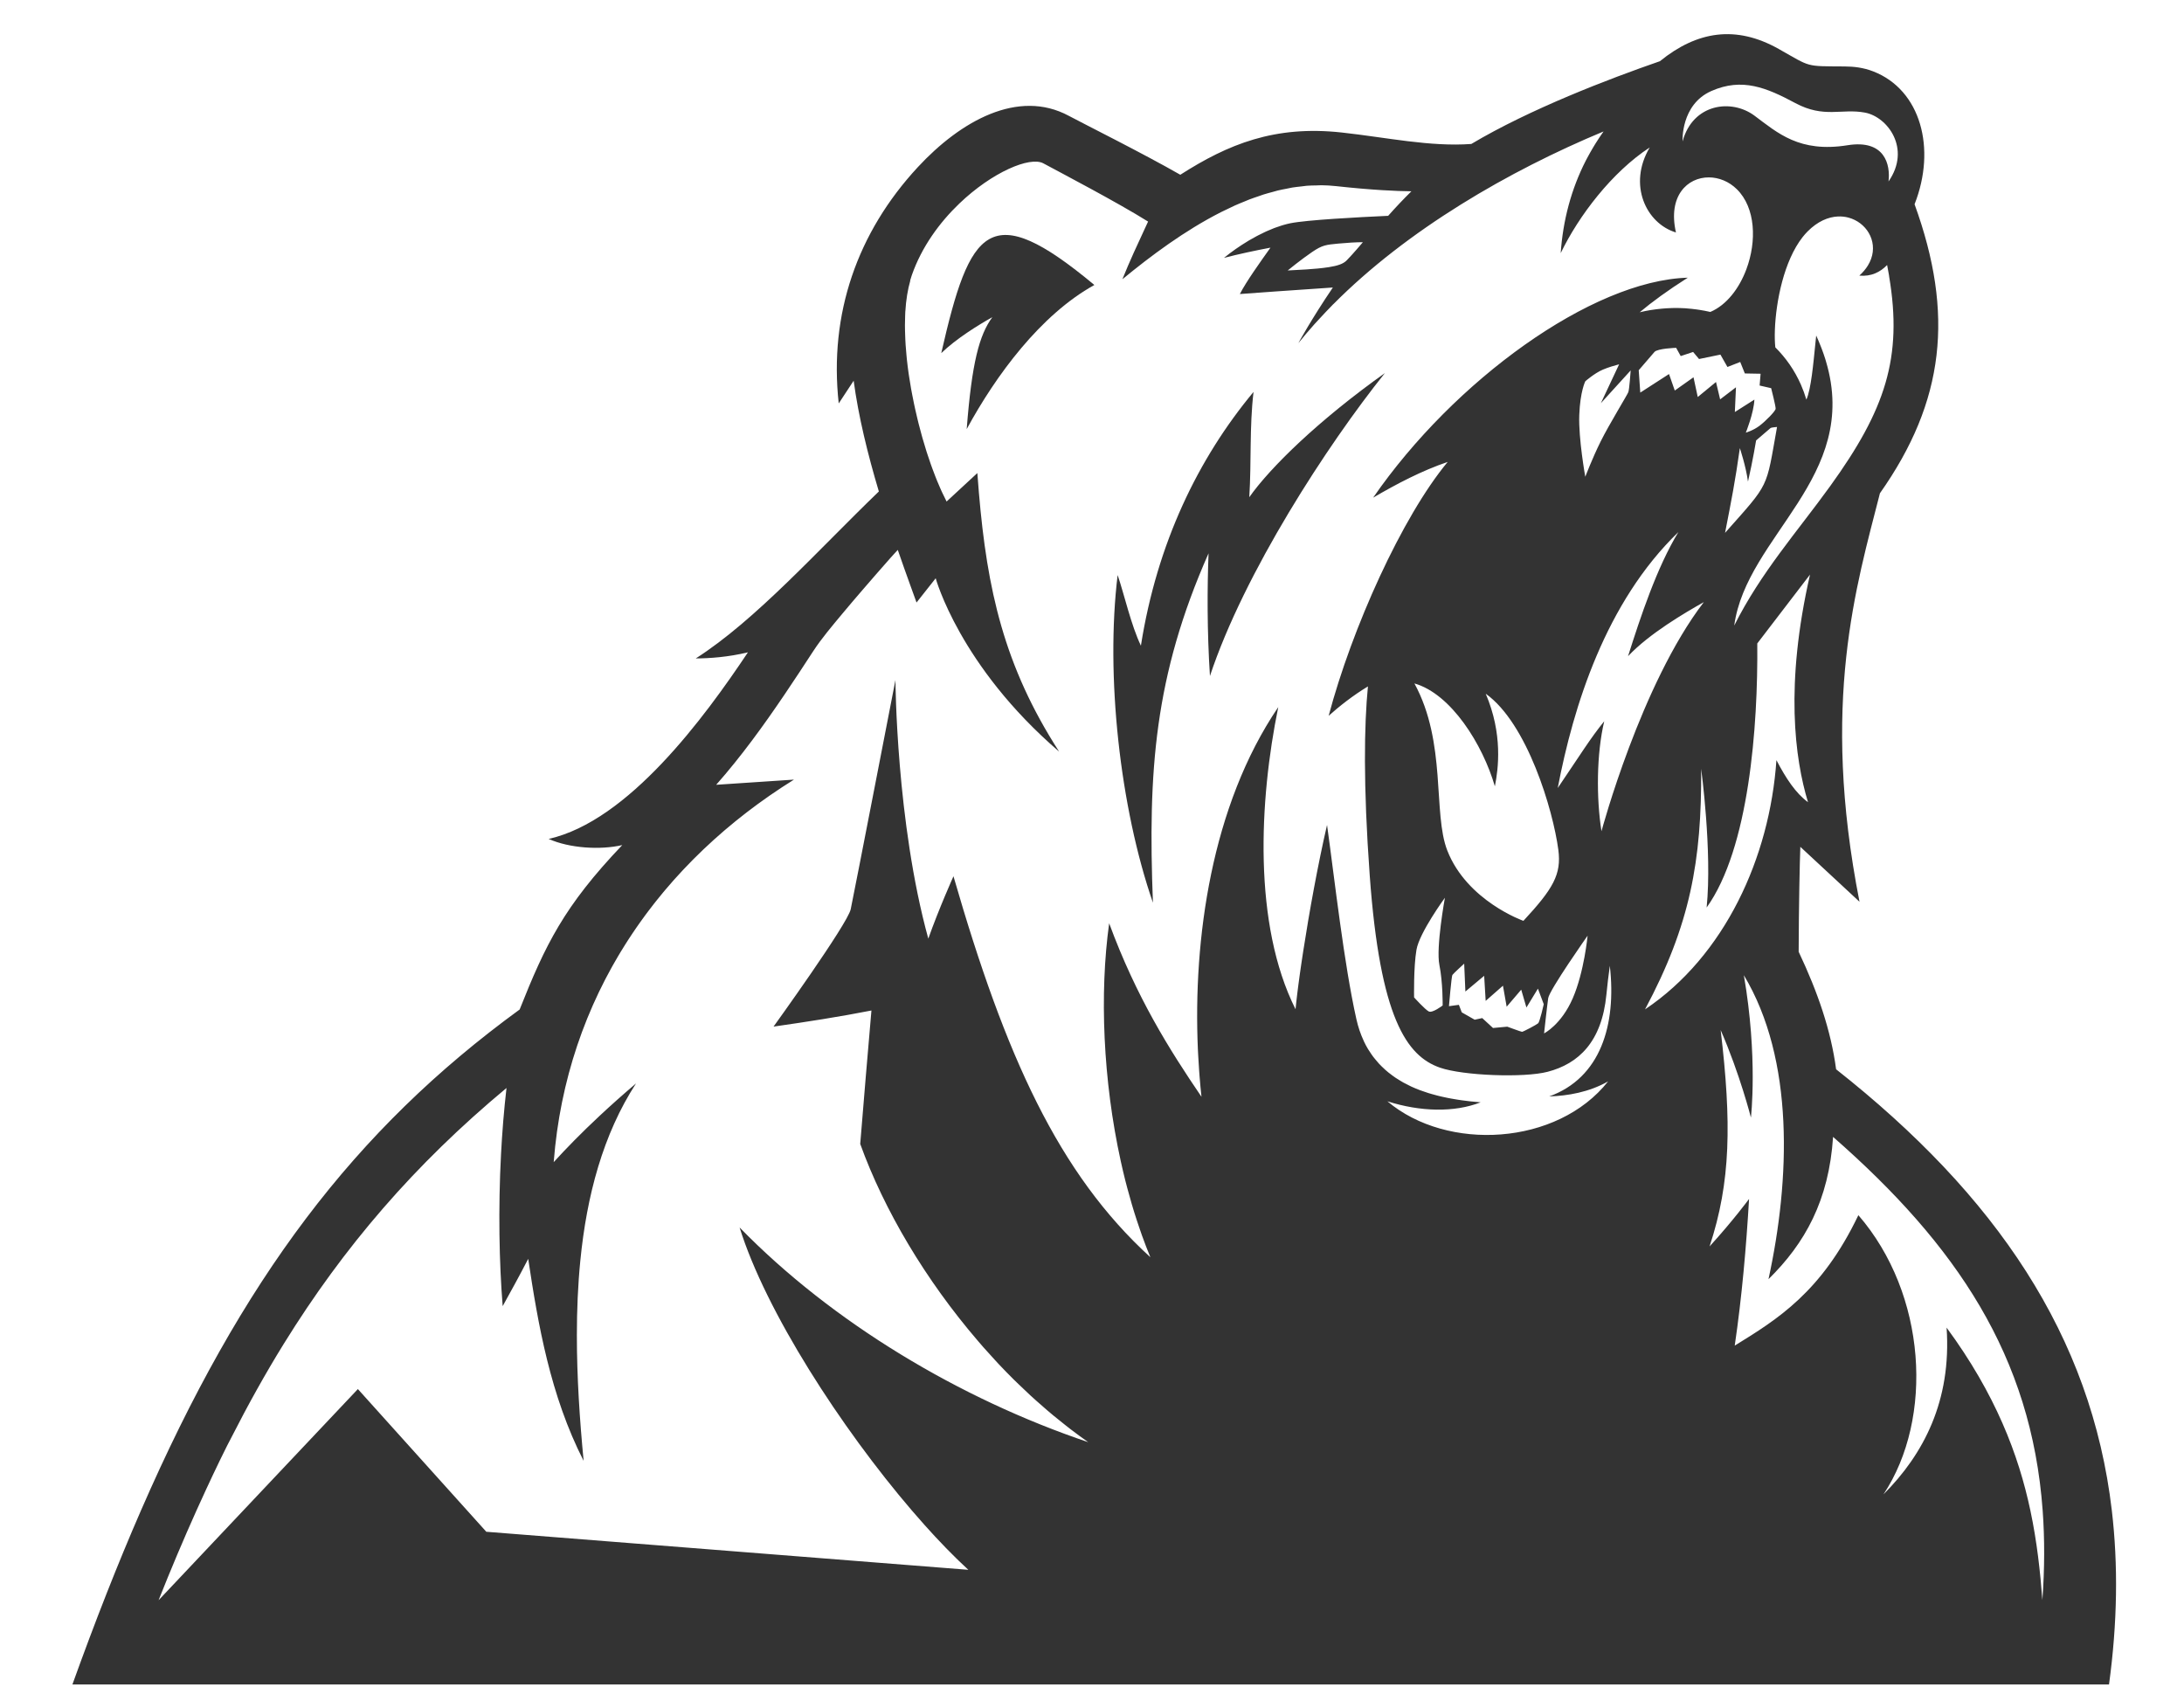 <?xml version="1.0" encoding="utf-8"?>
<!-- Generator: Adobe Illustrator 21.1.0, SVG Export Plug-In . SVG Version: 6.00 Build 0)  -->
<svg version="1.1" id="圖層_1" xmlns="http://www.w3.org/2000/svg" xmlns:xlink="http://www.w3.org/1999/xlink" x="0px" y="0px"
	 viewBox="0 0 401.661 312.791" enable-background="new 0 0 401.661 312.791" xml:space="preserve">
<g>
	<path fill="#333333" d="M388.389,277.789c-3.775-32.189-21.321-57.96-50.71-81.148c-0.952-7.133-3.337-14.101-6.886-21.612
		c0.018-8.331,0.205-16.823,0.307-19.297l10.884,10.102c-7.225-36.697-0.553-58.186,3.754-75.122
		c11.917-16.91,13.7-32.975,6.371-53.15c4.04-10.248,1.138-21.025-7.577-24.422c-1.883-0.734-3.647-0.907-5.32-0.92
		c-7.293-0.053-6.054,0.185-12.065-3.204c-7.902-4.455-15.051-3.294-21.871,2.239c-9.406,3.262-23.881,8.789-34.685,15.221
		c-7.588,0.551-15.551-1.199-23.826-2.107c-12.332-1.354-20.896,2.142-29.693,7.769c-6.708-3.851-18.002-9.489-20.498-10.832
		c-9.335-5.027-19.933,0.965-27.779,9.434c-11.119,12.001-16.357,26.972-14.544,43.449l2.745-4.173
		c0.887,6.572,2.574,13.474,4.635,20.367c-11.122,10.702-22.626,23.651-33.67,30.703c2.524-0.011,5.945-0.244,9.593-1.124
		c-8.018,12.008-21.969,31.012-36.652,34.316c3.843,1.716,9.466,2.066,13.539,1.135c-10.739,11.261-14.152,18.361-18.871,30.234
		c-30.411,22.161-51.05,49.486-69.649,92.141c-4.278,9.81-8.447,20.43-12.603,31.986H387.87
		C389.42,298.413,389.562,287.795,388.389,277.789z M332.511,147.523c-2.275-1.667-4.05-4.374-5.808-7.734
		c-1.226,17.949-9.534,36.031-24.165,45.835c8.293-15.522,10.44-27.302,10.322-44.239c0,0,2.047,15.095,1.009,25.508
		c7.798-10.874,9.458-33.298,9.312-48.565l9.702-12.664C328.252,125.91,330.077,139.497,332.511,147.523z M286.485,144.916
		c2.88-15.061,8.801-34.146,22.192-47.073c-3.968,6.513-6.952,15.562-9.264,22.831c3.909-4.159,10.425-7.966,13.938-9.945
		c-11.577,15.087-18.821,42.133-18.821,42.133c-0.967-6.121-0.916-14.242,0.505-20.225
		C292.515,135.724,290.616,138.835,286.485,144.916z M280.172,169.343c0,0-10.351-3.639-13.995-12.923
		c-2.696-6.869-0.085-19.804-6.05-30.735c6.758,1.915,12.566,11.245,14.795,18.919c0.651-3.24,1.48-9.627-1.681-17.028
		c7.643,5.44,12.381,21.374,13.353,28.702C287.191,160.794,285.656,163.423,280.172,169.343z M283.912,184.675
		c0,0-0.718,3.233-1.036,3.512c-0.318,0.279-2.775,1.576-2.961,1.564c-0.185-0.011-2.712-0.945-2.712-0.945l-2.626,0.241
		l-1.976-1.82l-1.392,0.297l-2.373-1.349l-0.532-1.387l-1.826,0.25c0,0,0.463-5.477,0.628-5.739
		c0.165-0.263,2.174-2.085,2.174-2.085l0.22,5.128l3.454-2.893l0.277,4.614l3.178-2.794l0.683,3.866l2.677-3.136l0.958,3.282
		l2.115-3.47L283.912,184.675z M264.717,177.443c0.653,3.217,0.603,7.462,0.603,7.462s-1.87,1.448-2.554,1.1
		c-0.683-0.346-2.701-2.586-2.701-2.586s-0.108-5.602,0.44-8.764c0.548-3.162,5.23-9.559,5.23-9.559
		S264.065,174.226,264.717,177.443z M284.728,183.573c0.218-1.515,7.247-11.498,7.247-11.498s-0.614,6.632-2.728,11.509
		c-2.115,4.877-5.275,6.458-5.275,6.458S284.51,185.088,284.728,183.573z M299.898,68.12c0,0-0.236,3.466-0.43,3.988
		c-0.192,0.522-3.531,5.934-5.086,9.068c-1.555,3.133-2.831,6.504-2.831,6.504s-1.268-6.979-1.107-11.347
		c0.162-4.367,1.113-6.219,1.113-6.219s1.667-1.471,3.218-2.136c1.017-0.436,2.263-0.79,3-0.982l-3.361,7.154L299.898,68.12z
		 M325.735,71.384c0,0,0.86,3.357,0.824,3.791c-0.035,0.434-1.837,2.275-2.99,3.142c-1.152,0.867-2.492,1.245-2.492,1.245
		s1.464-3.606,1.575-6.077l-3.594,2.286l0.205-4.549l-2.913,2.221l-0.759-3.196l-3.357,2.763l-0.781-3.629l-3.444,2.437
		l-1.058-3.033l-5.287,3.412l-0.285-4.116c0,0,2.328-2.708,2.894-3.358c0.565-0.65,3.987-0.758,3.987-0.758l0.841,1.517l2.281-0.758
		l1.087,1.299l3.935-0.812l1.291,2.275l2.351-0.921l0.85,2.112l2.896,0.054l-0.179,2.167L325.735,71.384z M326.817,78.519
		c-2.075,11.548-1.234,10.095-9.56,19.472c1.177-6.008,1.87-9.543,2.721-15.579c0,0,1.117,3.334,1.495,6.155
		c0.904-3.927,1.495-7.575,1.495-7.575s2.557-2.188,2.668-2.286C325.746,78.607,326.817,78.519,326.817,78.519z M336.589,89.4
		c-6.001,8.311-12.771,15.905-17.644,25.64c2.259-16.576,23.248-27.252,16.87-48.59c-0.045-0.151-0.087-0.301-0.135-0.453
		c-0.191-0.606-0.404-1.22-0.64-1.843c-0.054-0.143-0.112-0.288-0.169-0.432c-0.261-0.663-0.537-1.332-0.851-2.015
		c-0.052,0.47-0.104,0.972-0.156,1.495c-0.37,3.665-0.789,8.377-1.652,10.292c-0.28-0.954-0.615-1.87-1.001-2.749
		c-1.157-2.636-2.768-4.932-4.71-6.863c-0.388-3.571,0.298-10.909,2.802-16.507c0.626-1.4,1.365-2.691,2.23-3.787
		c0.288-0.365,0.591-0.709,0.907-1.028c1.841-1.855,3.795-2.67,5.58-2.749c0.669-0.03,1.315,0.044,1.923,0.205
		c0.405,0.107,0.793,0.253,1.159,0.433c2.93,1.44,4.483,5.056,2.41,8.401c-0.389,0.627-0.905,1.245-1.563,1.837
		c2.189,0.199,3.853-0.646,5.112-1.948c0.123,0.622,0.235,1.234,0.339,1.838c0.012,0.084,0.023,0.188,0.035,0.277
		C349.94,65.757,346.738,75.345,336.589,89.4z M314.732,16.74c5.67-2.504,10.159-0.615,15.451,2.22
		c5.292,2.835,8.504,0.945,12.804,1.749c4.159,0.777,8.538,6.637,4.331,12.664c0.376-3.063-0.648-7.77-7.544-6.664
		c-8.835,1.418-12.852-2.268-17.103-5.434c-4.252-3.165-11.34-2.221-13.229,4.725C309.441,26.001,309.063,19.244,314.732,16.74z
		 M89.438,281.691l-3.511-3.901l-20.108-22.341L44.73,277.789l-1.518,1.608c0,0,0,0.001-0.001,0.001L29.165,294.28l0-0.001l0,0
		c2.278-5.741,4.594-11.212,6.965-16.489c0.177-0.394,0.357-0.78,0.535-1.172c1.667-3.672,3.355-7.269,5.095-10.736
		c0.239-0.477,0.488-0.932,0.729-1.405c3.088-6.068,6.3-11.853,9.712-17.364c11.031-17.821,24.047-32.974,40.951-47.033
		c0,0,0,0.001,0,0.001c0,0,0,0,0,0c-0.232,1.988-0.427,3.993-0.594,6.002c-0.011,0.136-0.021,0.273-0.032,0.41
		c-0.153,1.896-0.279,3.794-0.379,5.684c-0.539,10.189-0.337,20.124,0.302,28.023c1.996-3.63,2.773-5.003,4.694-8.695
		c1.808,12.03,4.059,25.138,10.193,37.148c-0.728-7.598-1.246-15.398-1.243-23.103c0.001-4.623,0.19-9.212,0.633-13.703
		c1.181-11.975,4.173-23.25,10.248-32.606c-2.455,2.086-4.685,4.078-6.704,5.965c-3.367,3.145-6.153,6-8.439,8.513c0,0,0,0,0,0
		c0,0,0,0,0,0c0.074-0.958,0.164-1.911,0.267-2.859c0.044-0.405,0.1-0.805,0.149-1.208c0.065-0.528,0.125-1.057,0.198-1.582
		c0.079-0.565,0.172-1.123,0.26-1.683c0.056-0.352,0.107-0.707,0.167-1.058c0.112-0.656,0.238-1.305,0.364-1.953
		c0.048-0.246,0.091-0.493,0.141-0.738c0.146-0.718,0.305-1.428,0.467-2.137c0.039-0.17,0.075-0.342,0.115-0.512
		c0.178-0.756,0.369-1.505,0.565-2.251c0.032-0.121,0.062-0.243,0.094-0.363c0.21-0.783,0.433-1.559,0.663-2.331
		c0.024-0.081,0.047-0.163,0.071-0.244c0.24-0.793,0.491-1.58,0.751-2.361c0.021-0.062,0.041-0.125,0.062-0.188
		c0.265-0.787,0.541-1.567,0.826-2.342c0.022-0.06,0.044-0.121,0.066-0.181c0.286-0.771,0.583-1.534,0.889-2.292
		c0.027-0.067,0.054-0.135,0.081-0.202c0.301-0.741,0.614-1.475,0.934-2.205c0.04-0.09,0.078-0.18,0.118-0.269
		c0.312-0.702,0.633-1.398,0.963-2.089c0.056-0.118,0.112-0.237,0.168-0.355c0.316-0.655,0.641-1.304,0.972-1.949
		c0.08-0.157,0.16-0.314,0.242-0.471c0.312-0.598,0.632-1.191,0.956-1.78c0.112-0.204,0.225-0.409,0.339-0.612
		c0.3-0.534,0.606-1.063,0.917-1.589c0.151-0.257,0.303-0.514,0.457-0.769c0.282-0.467,0.57-0.93,0.86-1.391
		c0.195-0.31,0.391-0.619,0.59-0.927c0.257-0.397,0.519-0.791,0.782-1.184c0.244-0.365,0.49-0.729,0.741-1.091
		c0.228-0.329,0.459-0.655,0.691-0.981c0.297-0.417,0.595-0.831,0.899-1.243c0.195-0.264,0.393-0.526,0.591-0.788
		c0.349-0.462,0.701-0.923,1.06-1.379c0.163-0.207,0.328-0.413,0.492-0.618c0.399-0.499,0.803-0.996,1.214-1.488
		c0.132-0.158,0.265-0.314,0.398-0.471c0.448-0.53,0.901-1.055,1.362-1.576c0.102-0.115,0.205-0.229,0.308-0.344
		c0.491-0.549,0.988-1.094,1.494-1.633c0.082-0.087,0.165-0.174,0.247-0.261c0.527-0.557,1.059-1.11,1.601-1.655
		c0.067-0.067,0.134-0.133,0.201-0.201c0.554-0.555,1.115-1.106,1.685-1.649c0.063-0.061,0.128-0.12,0.191-0.18
		c0.572-0.543,1.15-1.08,1.737-1.61c0.07-0.063,0.141-0.125,0.211-0.188c0.579-0.52,1.163-1.035,1.756-1.543
		c0.092-0.078,0.185-0.155,0.276-0.233c0.572-0.486,1.148-0.969,1.734-1.445c0.128-0.104,0.258-0.205,0.386-0.308
		c0.551-0.443,1.105-0.885,1.668-1.318c0.184-0.142,0.37-0.279,0.555-0.42c0.513-0.39,1.026-0.779,1.548-1.16
		c0.268-0.196,0.541-0.386,0.811-0.58c0.446-0.319,0.89-0.64,1.342-0.954c0.417-0.289,0.841-0.57,1.262-0.853
		c0.317-0.213,0.63-0.43,0.951-0.641c0.756-0.496,1.517-0.984,2.286-1.462l-14.308,0.953c4.598-5.201,8.718-10.895,12.616-16.66
		c1.786-2.642,3.531-5.298,5.244-7.93c1.517-2.329,3.56-4.729,5.34-6.868c1.208-1.453,2.439-2.889,3.672-4.323
		c1.711-1.988,3.435-3.966,5.172-5.929c0.153-0.173,0.377-0.42,0.64-0.708c0.21-0.23,0.441-0.483,0.713-0.778c0,0,0,0,0,0
		s0,0,0.001,0c0.737,2.142,1.491,4.258,2.246,6.352c0.401,1.113,0.802,2.23,1.203,3.325c1.165-1.494,2.338-2.984,3.524-4.461
		c0,0,4.384,16.133,22.698,31.876c-10.168-15.767-13.246-29.874-14.755-47.623c-0.101-1.183-0.194-2.383-0.283-3.6l-5.657,5.235l0,0
		l0,0c-0.017-0.032-0.033-0.07-0.05-0.102c-0.275-0.527-0.548-1.09-0.821-1.68c-0.098-0.212-0.193-0.437-0.29-0.657
		c-0.195-0.439-0.388-0.886-0.579-1.354c-0.106-0.26-0.211-0.524-0.316-0.792c-0.184-0.467-0.365-0.946-0.545-1.436
		c-0.1-0.273-0.2-0.543-0.298-0.823c-0.2-0.565-0.394-1.146-0.587-1.736c-0.071-0.216-0.143-0.423-0.212-0.642
		c-0.257-0.812-0.508-1.642-0.749-2.49c-0.055-0.192-0.105-0.39-0.159-0.584c-0.184-0.663-0.363-1.331-0.535-2.009
		c-0.079-0.314-0.154-0.63-0.231-0.946c-0.139-0.576-0.274-1.153-0.404-1.736c-0.076-0.342-0.15-0.684-0.222-1.028
		c-0.123-0.587-0.239-1.174-0.35-1.764c-0.062-0.326-0.125-0.649-0.183-0.975c-0.13-0.731-0.247-1.461-0.357-2.191
		c-0.027-0.178-0.059-0.357-0.085-0.535c-0.128-0.888-0.236-1.771-0.331-2.648c-0.032-0.299-0.055-0.592-0.083-0.889
		c-0.056-0.592-0.107-1.18-0.146-1.763c-0.023-0.343-0.04-0.68-0.057-1.019c-0.027-0.538-0.045-1.069-0.056-1.596
		c-0.007-0.334-0.013-0.667-0.014-0.996c0-0.551,0.014-1.089,0.034-1.624c0.01-0.276,0.013-0.558,0.029-0.829
		c0.004-0.061,0.003-0.125,0.007-0.186c0.001,0.022,0.003,0.044,0.004,0.066c0.126-2.094,0.434-4.01,0.923-5.709
		c-0.019,0.033-0.041,0.062-0.06,0.095c0.099-0.351,0.205-0.692,0.32-1.023c1.818-5.226,5.121-9.726,8.748-13.198
		c6.044-5.787,12.988-8.719,15.449-7.394c3.228,1.739,13.671,7.206,19.264,10.71c0,0,0,0,0,0l0,0
		c-0.157,0.338-0.32,0.689-0.479,1.032c-1.423,3.059-2.93,6.287-4.247,9.575c5.232-4.308,11.458-8.956,18.148-12.348
		c-0.003,0.001-0.006,0.002-0.009,0.003c0.01-0.005,0.02-0.009,0.029-0.014c0.589-0.298,1.185-0.574,1.781-0.852
		c0.258-0.12,0.512-0.251,0.771-0.367c0.581-0.26,1.168-0.495,1.755-0.732c0.279-0.113,0.555-0.239,0.835-0.347
		c0.579-0.223,1.162-0.416,1.745-0.614c0.292-0.099,0.582-0.213,0.874-0.306c0.565-0.179,1.133-0.325,1.701-0.478
		c0.316-0.085,0.629-0.187,0.945-0.264c0.551-0.134,1.105-0.232,1.658-0.34c0.336-0.065,0.67-0.15,1.006-0.205
		c0.541-0.089,1.084-0.139,1.627-0.201c0.35-0.04,0.699-0.1,1.049-0.128c0.579-0.046,1.158-0.049,1.737-0.061
		c0.314-0.007,0.628-0.036,0.943-0.033c0.894,0.01,1.787,0.062,2.68,0.16c6.664,0.731,11.174,0.924,13.879,0.95
		c-1.481,1.456-2.909,2.972-4.277,4.513c-5.657,0.257-14.959,0.756-17.99,1.367c-0.417,0.084-0.85,0.198-1.288,0.324
		c-0.119,0.034-0.24,0.072-0.36,0.109c-0.363,0.113-0.732,0.238-1.105,0.377c-0.089,0.033-0.176,0.062-0.265,0.096
		c-0.454,0.175-0.914,0.369-1.378,0.578c-0.107,0.048-0.214,0.101-0.322,0.151c-0.373,0.174-0.748,0.359-1.124,0.553
		c-0.126,0.065-0.253,0.129-0.379,0.197c-0.465,0.248-0.93,0.506-1.393,0.78c-0.064,0.038-0.127,0.079-0.191,0.118
		c-1.521,0.914-3.017,1.959-4.403,3.086c2.781-0.722,5.668-1.334,8.552-1.882c-1.854,2.605-4.474,6.271-5.626,8.528
		c0.683-0.073,11.424-0.811,17.102-1.199c-3.974,5.856-6.333,10.212-6.346,10.236c0.944-1.183,1.936-2.343,2.956-3.488
		c0.313-0.351,0.641-0.692,0.96-1.039c0.73-0.794,1.47-1.583,2.234-2.359c0.14-0.142,0.269-0.291,0.41-0.433
		c-0.064,0.073-0.128,0.145-0.192,0.217c13.655-13.782,32.408-24.61,49.763-31.833c-0.534,0.744-1.031,1.504-1.51,2.271
		c-0.134,0.215-0.264,0.433-0.394,0.65c-0.365,0.61-0.714,1.227-1.046,1.851c-0.099,0.186-0.203,0.37-0.299,0.557
		c-2.702,5.277-4.217,11.016-4.632,17.047c3.324-6.881,9.409-14.87,16.37-19.433c-4.066,6.846-0.656,13.981,4.825,15.634
		c-1.528-6.734,2.122-10.155,6.079-10.13c1.799,0.012,3.66,0.735,5.128,2.184c3.461,3.416,3.66,9.576,1.751,14.694
		c-1.322,3.546-3.646,6.597-6.635,7.868c-0.667-0.157-1.344-0.28-2.025-0.388c-0.177-0.028-0.354-0.052-0.531-0.076
		c-0.578-0.08-1.159-0.142-1.744-0.185c-0.118-0.009-0.235-0.023-0.353-0.03c-0.688-0.042-1.379-0.056-2.071-0.047
		c-0.163,0.002-0.326,0.011-0.488,0.016c-0.561,0.017-1.122,0.051-1.683,0.102c-1.371,0.124-2.741,0.338-4.096,0.668
		c2.263-1.899,5.153-4.02,8.844-6.36c-8.818,0.252-19.596,4.991-30.035,12.384c-1.288,0.912-2.57,1.864-3.844,2.853
		c-0.007,0.006-0.014,0.011-0.021,0.017c-1.273,0.99-2.536,2.016-3.786,3.076c-0.009,0.008-0.019,0.016-0.028,0.024
		c-1.248,1.06-2.483,2.153-3.7,3.276c-0.005,0.005-0.011,0.011-0.017,0.016c-1.219,1.126-2.419,2.281-3.596,3.463
		c-0.007,0.007-0.015,0.015-0.022,0.023c-1.176,1.181-2.329,2.388-3.455,3.619c-0.008,0.009-0.017,0.019-0.025,0.028
		c-1.126,1.231-2.226,2.485-3.293,3.759c-0.005,0.005-0.009,0.01-0.013,0.016c-1.07,1.278-2.11,2.575-3.114,3.888
		c-0.004,0.005-0.007,0.01-0.011,0.015c-1.005,1.315-1.974,2.647-2.902,3.992c4.33-2.532,8.946-4.954,13.707-6.568
		c-8.417,10.13-17.611,30.575-21.89,46.686c1.984-1.773,4.42-3.703,7.221-5.399c-0.686,7.039-0.889,17.953,0.334,34.8
		c1.901,26.172,6.786,33.178,12.925,35.31c4.251,1.477,15.443,1.891,19.787,0.759c5.698-1.485,9.965-5.499,10.812-14.196
		c0.173-1.781,0.385-3.545,0.63-5.293c1.245,10.914-1.732,20.623-11.145,24.018c3.379-0.107,7.333-0.77,10.831-2.767
		c-9.346,11.826-29.604,12.96-40.593,3.665c6.024,1.93,12.315,2.089,17.151,0.185c-0.607-0.047-1.212-0.103-1.815-0.168
		c-0.194-0.021-0.386-0.047-0.579-0.069c-0.411-0.048-0.821-0.099-1.228-0.156c-0.227-0.032-0.452-0.069-0.677-0.104
		c-0.37-0.058-0.739-0.119-1.105-0.186c-0.238-0.044-0.475-0.09-0.711-0.137c-0.352-0.071-0.701-0.147-1.048-0.226
		c-0.236-0.054-0.471-0.109-0.704-0.167c-0.349-0.088-0.693-0.184-1.036-0.282c-0.22-0.063-0.441-0.123-0.659-0.191
		c-0.377-0.117-0.746-0.246-1.114-0.377c-0.173-0.062-0.35-0.117-0.521-0.182c-0.524-0.199-1.039-0.412-1.541-0.642
		c-0.141-0.064-0.274-0.139-0.413-0.206c-0.363-0.175-0.722-0.354-1.071-0.547c-0.191-0.106-0.375-0.222-0.562-0.333
		c-0.286-0.171-0.571-0.344-0.847-0.529c-0.195-0.13-0.383-0.268-0.572-0.405c-0.256-0.186-0.507-0.376-0.753-0.575
		c-0.185-0.15-0.367-0.304-0.546-0.462c-0.236-0.209-0.465-0.427-0.69-0.649c-0.168-0.166-0.336-0.331-0.497-0.505
		c-0.226-0.244-0.441-0.503-0.653-0.764c-0.141-0.172-0.286-0.339-0.421-0.518c-0.25-0.334-0.483-0.688-0.711-1.048
		c-0.079-0.125-0.167-0.24-0.243-0.368c-0.277-0.464-0.535-0.948-0.773-1.455c-0.003-0.011-0.006-0.022-0.008-0.033
		c-0.565-1.207-1.025-2.53-1.353-3.997c-2.305-10.312-3.969-25.437-5.399-35.725c-1.69,7.307-3.271,16.033-4.379,23.204
		c-0.025,0.165-0.049,0.323-0.074,0.486c-0.076,0.493-0.149,0.98-0.22,1.457c-0.029,0.196-0.057,0.389-0.086,0.582
		c-0.067,0.462-0.132,0.914-0.195,1.357c-0.022,0.156-0.045,0.315-0.066,0.468c-0.08,0.575-0.157,1.134-0.228,1.671
		c-0.013,0.099-0.024,0.19-0.037,0.288c-0.057,0.433-0.11,0.852-0.16,1.257c-0.021,0.175-0.042,0.343-0.062,0.512
		c-0.039,0.328-0.077,0.644-0.111,0.95c-0.017,0.149-0.034,0.3-0.05,0.444c-0.047,0.428-0.09,0.84-0.126,1.215
		c-7.838-15.641-6.691-38.412-3.176-55.567c-12.341,18.204-15.668,42.764-14.784,62.918c0.017,0.374,0.038,0.743,0.057,1.115
		c0.05,0.968,0.109,1.926,0.179,2.871c0.026,0.362,0.052,0.726,0.081,1.084c0.102,1.245,0.213,2.476,0.345,3.674
		c-5.859-8.607-11.971-18.289-16.978-31.902c-1.791,12.887-1.132,28.888,2.133,43.745c0.262,1.191,0.538,2.376,0.834,3.551
		c0.12,0.476,0.247,0.947,0.373,1.42c0.263,0.992,0.538,1.977,0.826,2.953c0.148,0.502,0.298,1.003,0.453,1.501
		c0.304,0.978,0.625,1.942,0.955,2.899c0.152,0.441,0.298,0.886,0.455,1.322c0.492,1.364,1.004,2.71,1.55,4.021
		c-16.913-15.427-26.677-37.017-36.213-70.062c0,0-2.674,5.95-4.628,11.47c-5.917-21.461-6.043-47.555-6.043-47.555
		s-7.645,39.433-8.228,42.155c-0.583,2.722-14.191,21.578-14.191,21.578c5.993-0.857,12.063-1.793,18.003-2.961
		c-0.715,8.177-1.395,16.358-2.062,24.538c4.404,12.203,12.052,25.047,21.624,36.199c0.336,0.392,0.671,0.785,1.012,1.173
		c0.681,0.774,1.375,1.536,2.075,2.292c0.24,0.259,0.474,0.525,0.716,0.782c0.938,0.995,1.891,1.973,2.858,2.931
		c0.27,0.268,0.548,0.526,0.82,0.791c0.717,0.697,1.438,1.386,2.17,2.061c0.362,0.334,0.728,0.66,1.094,0.988
		c0.667,0.599,1.339,1.188,2.017,1.766c0.379,0.324,0.759,0.646,1.141,0.963c0.715,0.593,1.438,1.17,2.164,1.74
		c0.339,0.266,0.675,0.537,1.016,0.797c1.065,0.813,2.138,1.605,3.224,2.363c-23.592-7.952-47.092-22.003-64.115-39.482
		c4.8,15.451,18.679,36.878,31.688,52.056c0.787,0.919,1.57,1.808,2.348,2.678c0.529,0.591,1.055,1.17,1.578,1.736
		c0.127,0.138,0.255,0.279,0.383,0.416c0.638,0.685,1.27,1.351,1.897,1.996c0.122,0.125,0.242,0.245,0.363,0.369
		c0.513,0.524,1.022,1.033,1.526,1.528c0.161,0.158,0.323,0.318,0.483,0.473c0.608,0.589,1.211,1.163,1.802,1.704L89.438,281.691z
		 M250.649,44.542c0,0-1.838,2.186-2.984,3.349c-0.632,0.643-1.653,0.98-3.257,1.236c-2.569,0.41-6.067,0.517-7.586,0.612
		c0,0,2.499-2.044,4.501-3.401c1.901-1.289,2.558-1.322,4.789-1.54C247.678,44.645,249.528,44.534,250.649,44.542z M375.616,294.259
		c-0.401-5.247-0.988-10.727-2.206-16.47c-2.181-10.279-6.411-21.411-15.41-33.637c0.927,13.475-4.262,23.315-11.608,30.66
		c9.296-14.012,7.945-36.846-4.618-51.341c-6.774,14.164-14.868,19.134-22.738,23.988c1.319-8.955,2.125-18.262,2.635-26.972
		c0,0-2.898,3.945-7.263,8.734c3.92-11.858,4.052-22.821,2.039-39.795c3.537,8.09,5.564,16.09,5.564,16.09s1.313-11.08-1.298-26.173
		c9.336,15.544,8.52,37.586,4.53,55.898c6.704-6.59,11.112-14.464,11.877-26.166c22.688,19.875,36.472,40.281,38.548,68.714
		C376.048,282.996,376.038,288.469,375.616,294.259z"/>
	<path fill="#333333" d="M222.266,101.753c-0.03,0.75-0.056,1.541-0.079,2.358c-0.01,0.353-0.017,0.731-0.026,1.095
		c-0.012,0.488-0.024,0.971-0.033,1.479c-0.007,0.414-0.01,0.85-0.016,1.276c-0.006,0.489-0.012,0.976-0.015,1.481
		c-0.003,0.455-0.001,0.928-0.001,1.395c0,0.501,0.001,1.002,0.005,1.517c0.027,3.709,0.148,7.743,0.421,11.964
		c6.288-18.985,21.622-42.543,32.173-55.708c-2.986,2.123-5.774,4.248-8.343,6.329c-0.169,0.137-0.333,0.272-0.499,0.408
		c-0.438,0.358-0.871,0.715-1.296,1.07c-0.184,0.154-0.366,0.307-0.548,0.46c-0.411,0.347-0.814,0.691-1.212,1.034
		c-0.163,0.141-0.329,0.283-0.49,0.423c-0.469,0.409-0.928,0.814-1.378,1.217c-0.073,0.065-0.149,0.131-0.221,0.196
		c-0.521,0.469-1.027,0.932-1.521,1.391c-0.121,0.112-0.236,0.222-0.354,0.333c-0.366,0.343-0.726,0.684-1.076,1.02
		c-0.153,0.147-0.302,0.293-0.452,0.438c-0.31,0.301-0.613,0.6-0.909,0.895c-0.147,0.147-0.296,0.294-0.439,0.44
		c-0.309,0.313-0.609,0.621-0.902,0.926c-0.108,0.113-0.221,0.227-0.327,0.339c-0.39,0.41-0.767,0.813-1.127,1.208
		c-0.073,0.08-0.139,0.156-0.211,0.235c-0.283,0.313-0.559,0.622-0.822,0.925c-0.115,0.132-0.224,0.261-0.336,0.391
		c-0.213,0.249-0.42,0.494-0.618,0.734c-0.109,0.132-0.217,0.264-0.322,0.393c-0.196,0.242-0.382,0.478-0.562,0.711
		c-0.086,0.111-0.175,0.224-0.258,0.333c-0.253,0.334-0.495,0.66-0.715,0.974c0.41-6.526,0.014-12.866,0.78-19.36
		c-10.194,12.256-17.745,27.847-20.715,46.668c-1.803-3.776-3.012-9.242-4.277-12.991c-2.247,18.412,0.417,42.698,6.49,60.258
		C211.101,141.818,212.283,124.337,222.266,101.753z"/>
	<path fill="#333333" d="M173.109,64.937c2.772-2.674,6.781-5.142,9.398-6.616c-2.415,3.291-3.772,8.352-4.721,20.59
		c5.365-9.884,13.576-21.021,23.479-26.504C181.979,36.354,178.388,41.807,173.109,64.937z"/>
	<polygon fill="#333333" points="238.77,63.115 238.769,63.116 238.77,63.114 	"/>
</g>
</svg>

